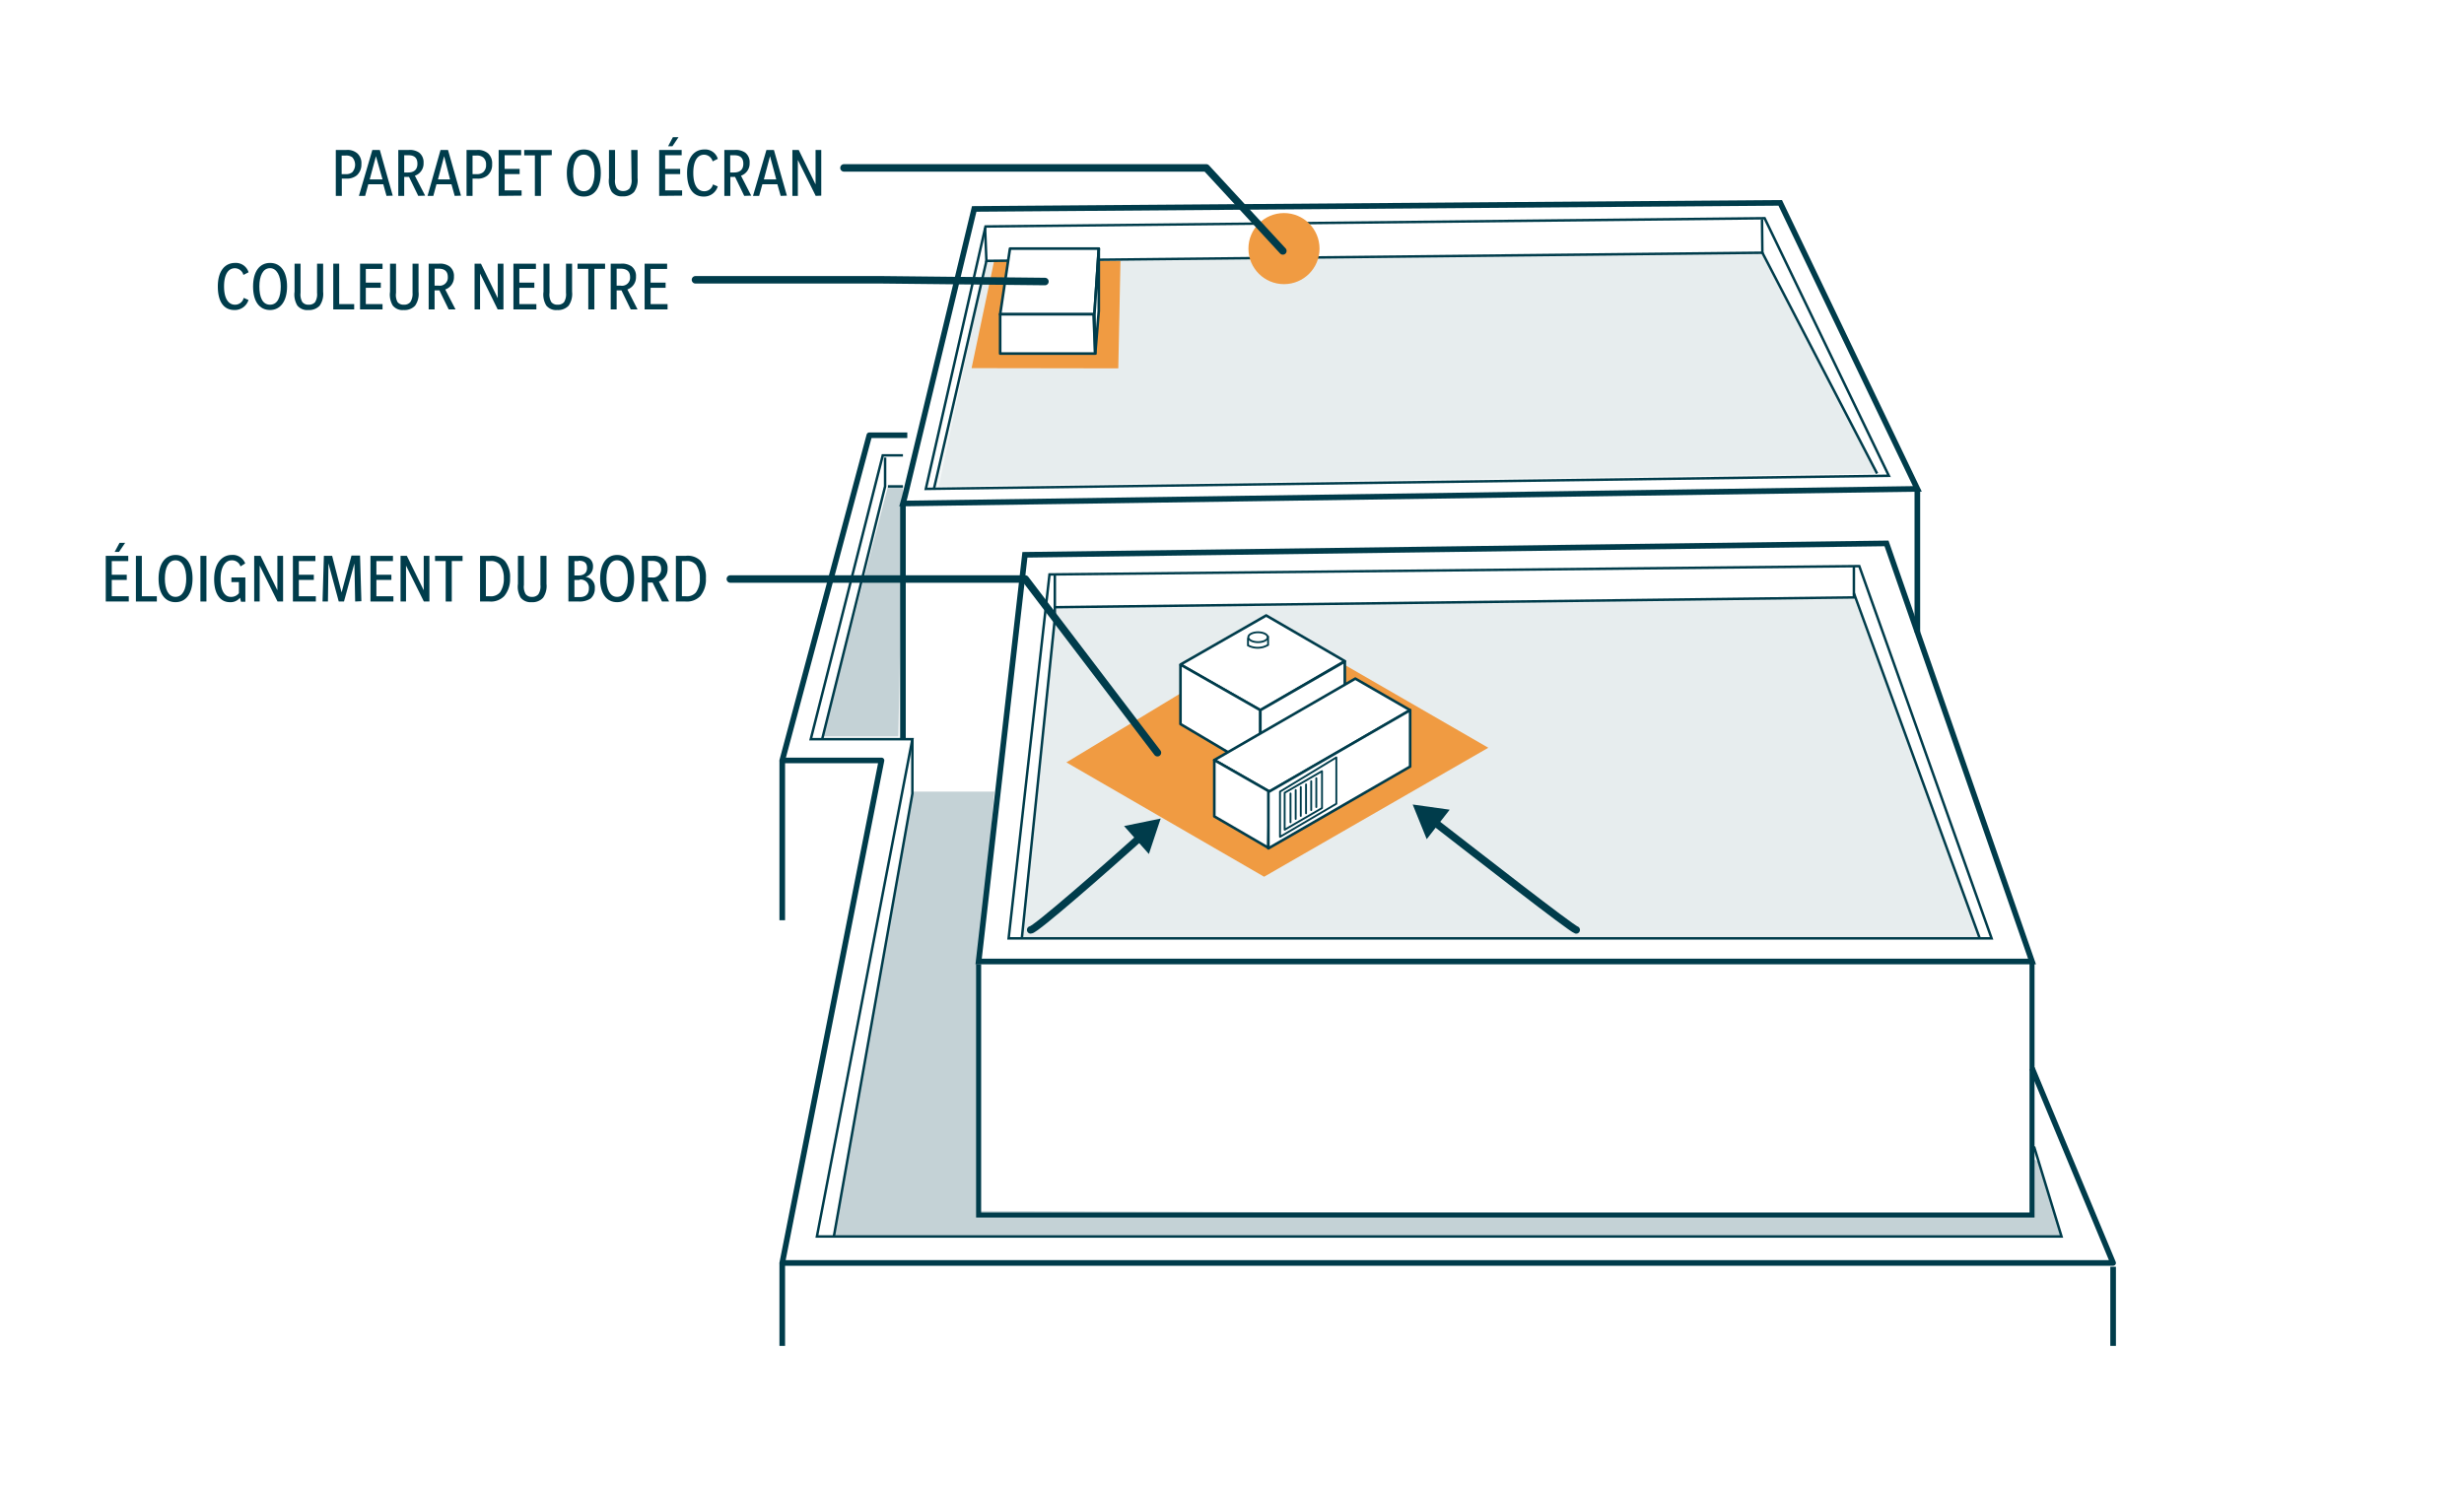 <?xml version="1.0" encoding="UTF-8"?>
<svg xmlns="http://www.w3.org/2000/svg" viewBox="0 0 328.5 198">
  <defs>
    <style>.cls-1,.cls-13,.cls-14,.cls-2,.cls-5{fill:#fff;}.cls-2{opacity:0.4;}.cls-3{fill:#d1dcdf;opacity:0.5;}.cls-4{fill:#c4d2d6;}.cls-5{opacity:0.6;}.cls-10,.cls-11,.cls-12,.cls-15,.cls-16,.cls-17,.cls-6,.cls-9{fill:none;}.cls-10,.cls-11,.cls-12,.cls-13,.cls-14,.cls-15,.cls-16,.cls-17,.cls-6,.cls-9{stroke:#003c4b;}.cls-17,.cls-6{stroke-linecap:round;}.cls-11,.cls-13,.cls-16,.cls-17,.cls-6{stroke-linejoin:round;}.cls-7{fill:#003c4b;}.cls-8{fill:#f09b42;}.cls-10,.cls-12,.cls-14,.cls-15,.cls-9{stroke-miterlimit:10;}.cls-9{stroke-width:0.33px;}.cls-10,.cls-11{stroke-width:0.75px;}.cls-12{stroke-width:0.67px;}.cls-13{stroke-width:0.35px;}.cls-14,.cls-15,.cls-16,.cls-17{stroke-width:0.25px;}</style>
  </defs>
  <g id="White_background" data-name="White background">
    <rect class="cls-1" width="328.5" height="198"></rect>
  </g>
  <g id="Graphic">
    <polyline class="cls-2" points="145.58 99.6 138.39 103.42 135.63 125.13 156.65 125.13 168.53 116.91 145.58 99.6"></polyline>
    <polyline class="cls-2" points="168.53 116.91 198.27 98.94 237.38 125.13 181.49 125.13 168.53 116.91"></polyline>
    <polygon class="cls-3" points="131.66 34.8 124.58 64.86 250.25 63.14 234.83 33.72 131.66 34.8"></polygon>
    <polygon class="cls-3" points="140.63 80.97 136.23 125.13 263.94 125.13 247.16 79.66 140.63 80.97"></polygon>
    <polygon class="cls-4" points="120.38 64.86 118.38 64.86 109.71 98.2 119.77 98.2 120.38 64.86"></polygon>
    <polygon class="cls-4" points="121.64 105.56 132.57 105.56 130.47 129.67 130.47 161.47 270.91 162.02 270.91 154.47 271.81 154.95 274.84 164.88 111.17 164.88 121.64 105.56"></polygon>
    <polygon class="cls-5" points="131.94 29.98 123.99 64.97 125.14 64.96 131.51 34.79 234.97 32.4 235.46 29.02 131.94 29.98"></polygon>
    <path class="cls-6" d="M137.41,124c.64,0,10-8.22,14.66-12.41"></path>
    <polygon class="cls-7" points="153.17 113.88 154.74 109.15 149.86 110.15 153.17 113.88"></polygon>
    <path class="cls-6" d="M210.14,124c-.69-.2-13.24-10-19-14.46"></path>
    <polygon class="cls-7" points="193.27 107.97 188.34 107.28 190.21 111.9 193.27 107.97"></polygon>
    <polygon class="cls-8" points="132.54 34.78 129.53 49.09 149.09 49.12 149.38 34.79 132.54 34.78"></polygon>
    <polygon class="cls-8" points="168.53 116.91 142.17 101.66 171.29 84.05 198.42 99.71 168.53 116.91"></polygon>
    <polygon class="cls-9" points="131.39 30.2 123.43 65.19 251.82 63.44 235.26 29.1 131.39 30.2"></polygon>
    <polygon class="cls-10" points="237.34 27.05 129.88 27.86 120.63 66.22 120.38 67.14 255.62 65.19 237.34 27.05"></polygon>
    <line class="cls-10" x1="120.38" y1="67.14" x2="120.38" y2="98.57"></line>
    <polyline class="cls-9" points="234.91 29.24 234.96 33.7 131.51 34.79 131.33 30.41"></polyline>
    <line class="cls-9" x1="131.51" y1="34.79" x2="124.51" y2="65.2"></line>
    <line class="cls-9" x1="234.96" y1="33.7" x2="250.25" y2="63.14"></line>
    <polygon class="cls-10" points="251.51 72.46 270.91 128.21 130.47 128.21 136.64 73.98 251.51 72.46"></polygon>
    <polyline class="cls-11" points="120.96 58.04 118.91 58.04 115.9 58.04 104.29 101.4 117.52 101.4 104.29 168.41 113.75 168.41 281.72 168.41 270.91 142.44"></polyline>
    <polyline class="cls-12" points="130.47 128.57 130.47 162.02 270.91 162.02 270.91 128.21"></polyline>
    <polyline class="cls-9" points="120.38 60.72 117.69 60.72 108.09 98.57 121.64 98.57 108.91 164.88 274.84 164.88 271.18 152.89"></polyline>
    <polyline class="cls-9" points="118 61.01 118 64.86 109.61 98.57"></polyline>
    <line class="cls-9" x1="118.38" y1="64.86" x2="120.38" y2="64.86"></line>
    <polyline class="cls-9" points="111.17 164.88 121.64 105.83 121.64 98.57"></polyline>
    <polygon class="cls-9" points="139.92 76.6 134.47 125.13 265.52 125.13 247.88 75.49 139.92 76.6"></polygon>
    <polyline class="cls-9" points="140.63 76.59 140.63 80.97 140.63 82.51 136.23 125.13"></polyline>
    <polyline class="cls-9" points="140.63 80.97 247.16 79.66 247.16 75.5"></polyline>
    <line class="cls-9" x1="247.16" y1="79.1" x2="263.94" y2="125.13"></line>
    <line class="cls-10" x1="255.62" y1="65.2" x2="255.62" y2="84.31"></line>
    <polygon class="cls-13" points="157.38 88.62 168.03 94.7 179.29 88.16 168.81 82.07 157.38 88.62"></polygon>
    <polyline class="cls-13" points="157.38 88.62 157.38 96.55 168.03 102.86 168.03 94.7 157.38 88.62"></polyline>
    <polygon class="cls-13" points="168.03 94.7 168.03 102.86 179.29 96.28 179.29 88.21 168.03 94.7"></polygon>
    <polygon class="cls-13" points="161.89 101.35 180.69 90.49 188 94.7 169.24 105.56 161.89 101.35"></polygon>
    <polygon class="cls-13" points="169.24 105.56 169.1 113.06 161.89 108.86 161.89 101.35 169.24 105.56"></polygon>
    <polygon class="cls-13" points="169.1 105.62 188 94.7 188 102.22 169.1 113.13 169.1 105.62"></polygon>
    <ellipse class="cls-14" cx="167.72" cy="84.97" rx="1.3" ry="0.66"></ellipse>
    <path class="cls-15" d="M166.38,85.06v1l.27.13a2.85,2.85,0,0,0,1.76.09,3.14,3.14,0,0,0,.65-.28v-1.2"></path>
    <polygon class="cls-16" points="170.65 105.56 170.65 111.59 178.16 107.18 178.16 101 170.65 105.56"></polygon>
    <polygon class="cls-16" points="171.27 106.1 171.27 110.64 176.25 107.75 176.25 102.83 171.27 105.71 171.27 106.1"></polygon>
    <polygon class="cls-13" points="134.65 33.15 133.34 41.91 145.91 41.91 146.49 33.15 134.65 33.15"></polygon>
    <polygon class="cls-13" points="133.34 41.91 133.34 47.15 146.01 47.15 145.79 41.91 133.34 41.91"></polygon>
    <line class="cls-10" x1="104.29" y1="101.4" x2="104.29" y2="122.71"></line>
    <line class="cls-10" x1="104.29" y1="168.41" x2="104.29" y2="179.47"></line>
    <line class="cls-10" x1="281.72" y1="168.92" x2="281.72" y2="179.47"></line>
    <polyline class="cls-6" points="154.31 100.37 136.69 77.21 97.37 77.21"></polyline>
    <polyline class="cls-6" points="139.31 37.54 117.51 37.31 92.72 37.31"></polyline>
    <circle class="cls-8" cx="171.18" cy="33.15" r="4.74"></circle>
    <polyline class="cls-6" points="171.03 33.46 160.82 22.39 112.52 22.39"></polyline>
    <polyline class="cls-13" points="146.01 47.25 145.91 41.91 146.49 33.15 146.49 41.47 146.01 47.25"></polyline>
    <line class="cls-17" x1="175.49" y1="103.77" x2="175.49" y2="107.62"></line>
    <line class="cls-17" x1="174.81" y1="104.17" x2="174.81" y2="108.02"></line>
    <line class="cls-17" x1="174.12" y1="104.6" x2="174.12" y2="108.45"></line>
    <line class="cls-17" x1="173.42" y1="104.95" x2="173.42" y2="108.8"></line>
    <line class="cls-17" x1="172.74" y1="105.35" x2="172.74" y2="109.2"></line>
    <line class="cls-17" x1="172.05" y1="105.81" x2="172.05" y2="109.65"></line>
  </g>
  <g id="FR">
    <path class="cls-7" d="M47.56,23.39a2.09,2.09,0,0,1-1.4.43h-.59v2.3h-.8V20h1.37a2,2,0,0,1,1.52.47,1.77,1.77,0,0,1,.52,1.43A1.89,1.89,0,0,1,47.56,23.39ZM47,21a1.35,1.35,0,0,0-.92-.26h-.53v2.48h.52a1.3,1.3,0,0,0,.89-.25,1.5,1.5,0,0,0,0-2Z"></path>
    <path class="cls-7" d="M51.53,26.12l-.43-1.55h-2l-.42,1.55h-.83L49.64,20h1l1.72,6.09Zm-1.41-5.29-.83,3.09H51Z"></path>
    <path class="cls-7" d="M55.76,26.12l-1.23-2.53h-.64v2.53H53.1V20h1.36a2.18,2.18,0,0,1,1.42.35,1.63,1.63,0,0,1,.59,1.37,1.71,1.71,0,0,1-1.16,1.71l1.37,2.66ZM54.44,20.7h-.55V23h.52c.78,0,1.24-.38,1.24-1.16S55.25,20.7,54.44,20.7Z"></path>
    <path class="cls-7" d="M60.62,26.12l-.43-1.55h-2l-.42,1.55H57L58.73,20h1l1.73,6.09Zm-1.41-5.29-.82,3.09H60Z"></path>
    <path class="cls-7" d="M65,23.39a2,2,0,0,1-1.39.43H63v2.3h-.8V20h1.36a2.07,2.07,0,0,1,1.53.47,1.8,1.8,0,0,1,.52,1.43A1.86,1.86,0,0,1,65,23.39ZM64.43,21a1.33,1.33,0,0,0-.92-.26H63v2.48h.51a1.32,1.32,0,0,0,.9-.25,1.22,1.22,0,0,0,.39-1A1.2,1.2,0,0,0,64.43,21Z"></path>
    <path class="cls-7" d="M66.48,26.12V20h3v.7H67.28v1.82h2v.69h-2v2.18h2.26v.7Z"></path>
    <path class="cls-7" d="M72.12,20.72v5.4h-.81v-5.4H69.89V20h3.67v.69Z"></path>
    <path class="cls-7" d="M77.83,26.21c-1.42,0-2.26-1.16-2.26-3.13s.84-3.15,2.27-3.15,2.26,1.18,2.26,3.14S79.27,26.21,77.83,26.21Zm0-5.59c-.94,0-1.42,1-1.42,2.45s.48,2.43,1.42,2.43,1.43-1,1.43-2.43S78.77,20.62,77.83,20.62Z"></path>
    <path class="cls-7" d="M84.15,20H85v3.74a2.73,2.73,0,0,1-.46,1.85,1.88,1.88,0,0,1-1.51.59,1.68,1.68,0,0,1-1.48-.61,2.86,2.86,0,0,1-.36-1.83V20H82v3.88a1.92,1.92,0,0,0,.24,1.23,1,1,0,0,0,.83.36,1.09,1.09,0,0,0,.86-.34,2,2,0,0,0,.27-1.25Z"></path>
    <path class="cls-7" d="M87.88,26.12V20h3v.7H88.68v1.82h2v.69h-2v2.18h2.26v.7Zm1.77-6.62h-.58l.64-1.21h.75Z"></path>
    <path class="cls-7" d="M95.69,24.86a1.9,1.9,0,0,1-1.88,1.35c-1.4,0-2.21-1.1-2.21-3.14s.93-3.14,2.31-3.14a1.76,1.76,0,0,1,1.79,1.25l-.69.34a1.19,1.19,0,0,0-1.14-.89c-.93,0-1.44.91-1.44,2.43,0,1.67.61,2.44,1.45,2.44a1.17,1.17,0,0,0,1.17-.91Z"></path>
    <path class="cls-7" d="M99.22,26.12,98,23.59h-.63v2.53h-.8V20h1.36a2.18,2.18,0,0,1,1.42.35,1.6,1.6,0,0,1,.59,1.37,1.72,1.72,0,0,1-1.15,1.71l1.36,2.66ZM97.89,20.7h-.54V23h.51c.78,0,1.24-.38,1.24-1.16S98.7,20.7,97.89,20.7Z"></path>
    <path class="cls-7" d="M104.08,26.12l-.44-1.55h-2l-.43,1.55h-.82L102.18,20h1l1.73,6.09Zm-1.42-5.29-.82,3.09h1.65Z"></path>
    <path class="cls-7" d="M108.75,26.12l-2.38-4.79v4.79h-.73V20h.85l2.24,4.59V20h.76v6.09Z"></path>
    <path class="cls-7" d="M14.1,80.21V74.12h3v.7H14.9v1.82h2v.69h-2v2.18h2.27v.7Zm1.77-6.62h-.58l.65-1.21h.75Z"></path>
    <path class="cls-7" d="M18.12,80.21V74.12h.79v5.39h2v.7Z"></path>
    <path class="cls-7" d="M23.4,80.3c-1.42,0-2.26-1.16-2.26-3.13S22,74,23.41,74s2.26,1.18,2.26,3.14S24.84,80.3,23.4,80.3Zm0-5.59c-.94,0-1.42,1-1.42,2.45s.48,2.43,1.42,2.43,1.43-1,1.43-2.43S24.34,74.71,23.4,74.71Z"></path>
    <path class="cls-7" d="M26.72,80.21V74.12h.8v6.09Z"></path>
    <path class="cls-7" d="M32.06,75.53a1.17,1.17,0,0,0-1.19-.81c-.77,0-1.46.77-1.46,2.5s.67,2.37,1.36,2.37a1.28,1.28,0,0,0,1.08-.49V77.62h-1V77h1.86v3.24h-.58L32,79.7a1.61,1.61,0,0,1-1.35.6c-1.16,0-2.1-.91-2.1-3.07S29.64,74,30.89,74a1.76,1.76,0,0,1,1.8,1.13Z"></path>
    <path class="cls-7" d="M37,80.21l-2.38-4.79v4.79h-.73V74.12h.85l2.24,4.59V74.12h.76v6.09Z"></path>
    <path class="cls-7" d="M39.05,80.21V74.12h3v.7H39.84v1.82h2v.69h-2v2.18h2.27v.7Z"></path>
    <path class="cls-7" d="M47.35,80.21l-.1-5.08-1.39,5.08h-.7l-1.37-5.08-.07,5.08H43l.18-6.09h1.1L45.54,79l1.32-4.92H48l.18,6.09Z"></path>
    <path class="cls-7" d="M49.39,80.21V74.12h3v.7H50.18v1.82h2v.69h-2v2.18h2.27v.7Z"></path>
    <path class="cls-7" d="M56.51,80.21l-2.38-4.79v4.79H53.4V74.12h.84l2.25,4.59V74.12h.76v6.09Z"></path>
    <path class="cls-7" d="M60.23,74.81v5.4h-.81v-5.4H58v-.69h3.67v.69Z"></path>
    <path class="cls-7" d="M67.23,79.48a2.47,2.47,0,0,1-2,.73H64V74.12h1.3a2.43,2.43,0,0,1,2,.67,3.36,3.36,0,0,1,.7,2.32A3.49,3.49,0,0,1,67.23,79.48Zm-.56-4.16a1.57,1.57,0,0,0-1.36-.5h-.53v4.69h.51A1.61,1.61,0,0,0,66.65,79a3.11,3.11,0,0,0,.52-1.89A3,3,0,0,0,66.67,75.32Z"></path>
    <path class="cls-7" d="M72.05,74.12h.81v3.74a2.73,2.73,0,0,1-.46,1.85,1.88,1.88,0,0,1-1.51.59,1.71,1.71,0,0,1-1.48-.61,2.86,2.86,0,0,1-.36-1.83V74.12h.8V78a1.92,1.92,0,0,0,.24,1.23,1,1,0,0,0,.83.36,1.05,1.05,0,0,0,.85-.34A1.94,1.94,0,0,0,72.05,78Z"></path>
    <path class="cls-7" d="M78.73,79.82a2.7,2.7,0,0,1-1.56.39H75.78V74.12h1.34a2.35,2.35,0,0,1,1.43.32,1.29,1.29,0,0,1,.51,1.13,1.39,1.39,0,0,1-1,1.36,1.38,1.38,0,0,1,1.24,1.52A1.72,1.72,0,0,1,78.73,79.82Zm-1.6-5h-.55v1.92h.51c.6,0,1.17-.23,1.17-1S77.78,74.77,77.13,74.77Zm.14,2.52h-.69v2.28h.71c.74,0,1.22-.35,1.22-1.14A1.09,1.09,0,0,0,77.27,77.29Z"></path>
    <path class="cls-7" d="M82.27,80.3c-1.42,0-2.26-1.16-2.26-3.13S80.85,74,82.28,74s2.26,1.18,2.26,3.14S83.71,80.3,82.27,80.3Zm0-5.59c-.94,0-1.42,1-1.42,2.45s.48,2.43,1.42,2.43,1.43-1,1.43-2.43S83.21,74.71,82.27,74.71Z"></path>
    <path class="cls-7" d="M88.26,80.21,87,77.68h-.63v2.53h-.8V74.12H87a2.18,2.18,0,0,1,1.42.35A1.6,1.6,0,0,1,89,75.84a1.72,1.72,0,0,1-1.15,1.71l1.36,2.66Zm-1.33-5.42h-.54V77h.52a1.07,1.07,0,0,0,1.23-1.16C88.14,75.16,87.74,74.79,86.93,74.79Z"></path>
    <path class="cls-7" d="M93.37,79.48a2.49,2.49,0,0,1-2,.73H90.11V74.12h1.3a2.43,2.43,0,0,1,2,.67,3.36,3.36,0,0,1,.7,2.32A3.49,3.49,0,0,1,93.37,79.48Zm-.57-4.16a1.56,1.56,0,0,0-1.35-.5h-.54v4.69h.51A1.6,1.6,0,0,0,92.78,79a3,3,0,0,0,.52-1.89A2.93,2.93,0,0,0,92.8,75.32Z"></path>
    <path class="cls-7" d="M33.13,40a1.91,1.91,0,0,1-1.88,1.34c-1.4,0-2.21-1.09-2.21-3.14s.93-3.14,2.31-3.14a1.77,1.77,0,0,1,1.79,1.25l-.69.35a1.18,1.18,0,0,0-1.14-.89c-.93,0-1.44.91-1.44,2.42,0,1.67.62,2.44,1.45,2.44a1.17,1.17,0,0,0,1.17-.91Z"></path>
    <path class="cls-7" d="M36,41.34c-1.42,0-2.26-1.16-2.26-3.13s.84-3.15,2.27-3.15,2.26,1.19,2.26,3.14S37.39,41.34,36,41.34Zm0-5.58c-.94,0-1.42,1-1.42,2.44S35,40.63,36,40.63s1.43-1,1.43-2.43S36.89,35.76,36,35.76Z"></path>
    <path class="cls-7" d="M42.27,35.16h.81V38.9a2.76,2.76,0,0,1-.46,1.86,1.91,1.91,0,0,1-1.51.58,1.67,1.67,0,0,1-1.47-.6,2.83,2.83,0,0,1-.37-1.84V35.16h.8v3.89a2,2,0,0,0,.24,1.23,1,1,0,0,0,.83.35A1.08,1.08,0,0,0,42,40.3a2,2,0,0,0,.27-1.25Z"></path>
    <path class="cls-7" d="M44.43,41.26v-6.1h.79v5.39h2v.71Z"></path>
    <path class="cls-7" d="M48,41.26v-6.1h3v.7H48.77v1.83h2v.69h-2v2.17H51v.71Z"></path>
    <path class="cls-7" d="M55,35.16h.8V38.9a2.71,2.71,0,0,1-.46,1.86,1.91,1.91,0,0,1-1.51.58,1.67,1.67,0,0,1-1.47-.6A2.83,2.83,0,0,1,52,38.9V35.16h.8v3.89A2,2,0,0,0,53,40.28a1,1,0,0,0,.83.35,1.07,1.07,0,0,0,.86-.33A2,2,0,0,0,55,39.05Z"></path>
    <path class="cls-7" d="M59.82,41.26l-1.24-2.54h-.64v2.54h-.79v-6.1h1.36a2.19,2.19,0,0,1,1.42.36,1.6,1.6,0,0,1,.59,1.37,1.72,1.72,0,0,1-1.16,1.71l1.37,2.66Zm-1.33-5.43h-.55v2.26h.52a1.08,1.08,0,0,0,1.24-1.16C59.7,36.21,59.3,35.83,58.49,35.83Z"></path>
    <path class="cls-7" d="M66.35,41.26,64,36.47v4.79h-.73v-6.1h.85l2.24,4.6v-4.6h.76v6.1Z"></path>
    <path class="cls-7" d="M68.45,41.26v-6.1h3v.7H69.24v1.83h2v.69h-2v2.17h2.27v.71Z"></path>
    <path class="cls-7" d="M75.46,35.16h.81V38.9a2.76,2.76,0,0,1-.46,1.86,1.91,1.91,0,0,1-1.51.58,1.67,1.67,0,0,1-1.47-.6,2.83,2.83,0,0,1-.37-1.84V35.16h.8v3.89a2,2,0,0,0,.24,1.23,1,1,0,0,0,.83.35,1.08,1.08,0,0,0,.86-.33,2,2,0,0,0,.27-1.25Z"></path>
    <path class="cls-7" d="M79.24,35.85v5.41h-.81V35.85H77v-.69h3.67v.69Z"></path>
    <path class="cls-7" d="M84.09,41.26l-1.24-2.54h-.64v2.54h-.79v-6.1h1.36a2.19,2.19,0,0,1,1.42.36,1.6,1.6,0,0,1,.59,1.37,1.73,1.73,0,0,1-1.15,1.71L85,41.26Zm-1.33-5.43h-.55v2.26h.52A1.08,1.08,0,0,0,84,36.93C84,36.21,83.57,35.83,82.76,35.83Z"></path>
    <path class="cls-7" d="M85.94,41.26v-6.1h3v.7H86.74v1.83h2v.69h-2v2.17H89v.71Z"></path>
  </g>
</svg>
